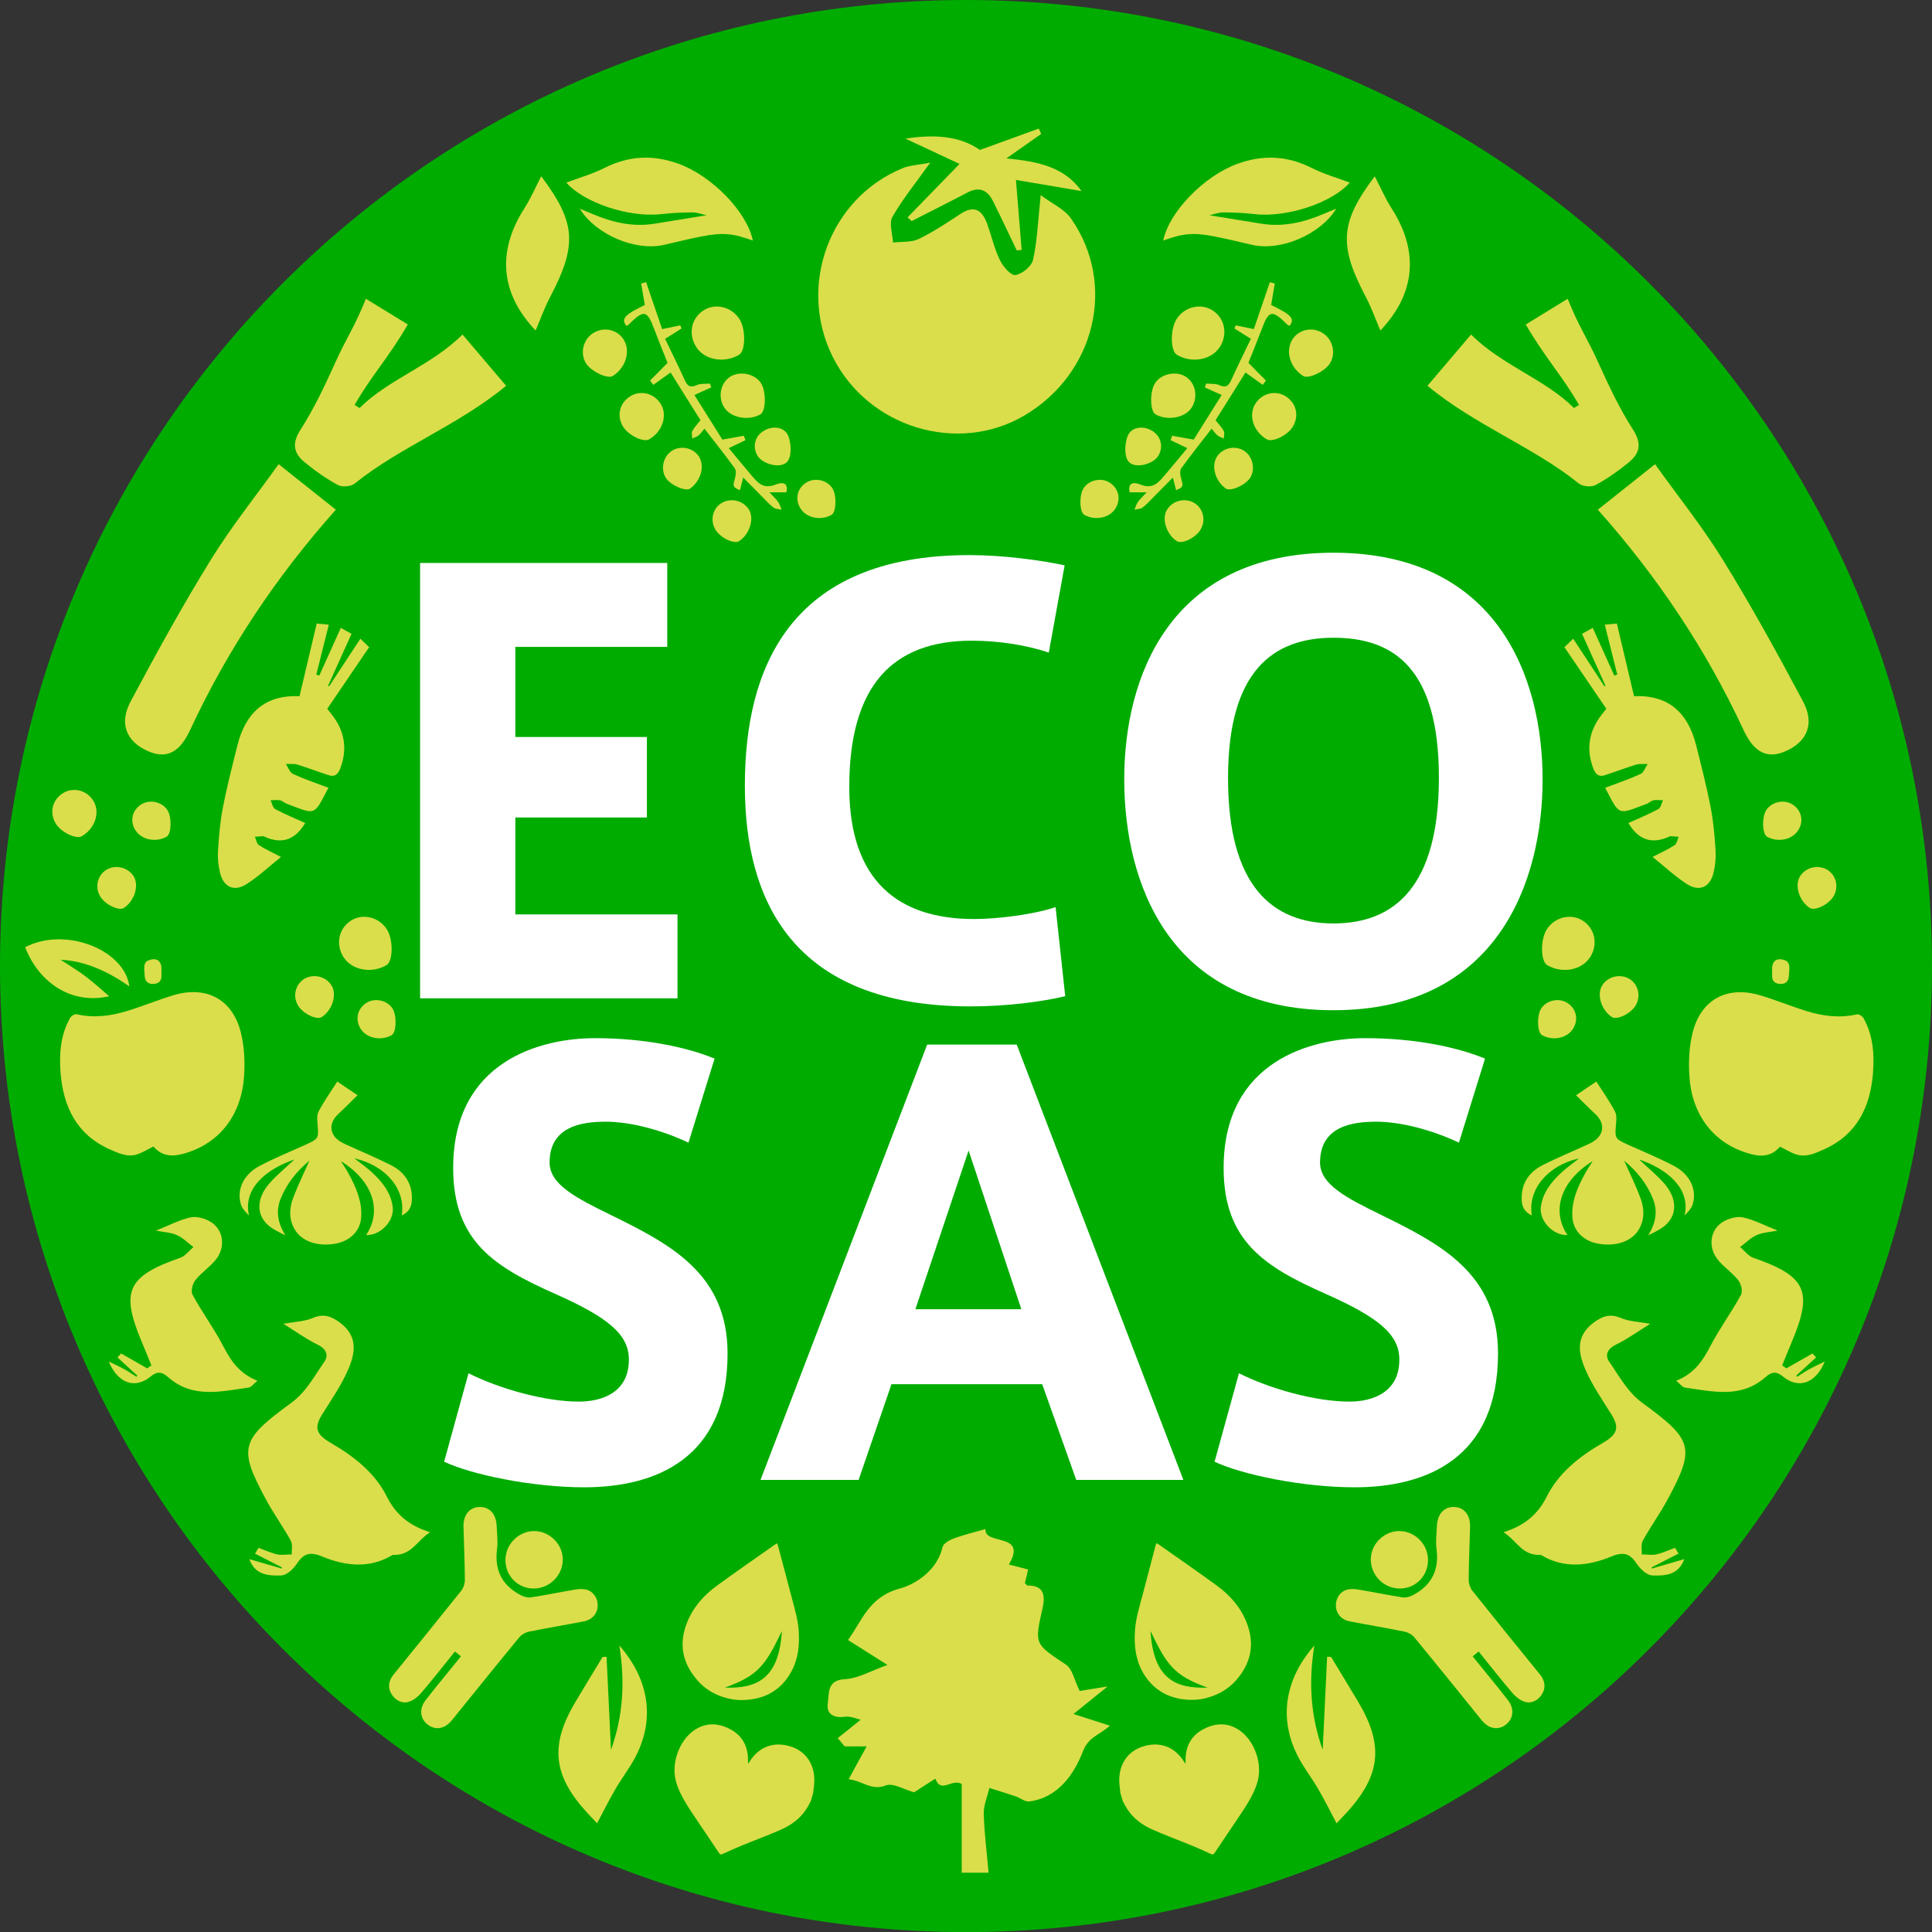 <?xml version="1.0" encoding="UTF-8"?> <svg xmlns="http://www.w3.org/2000/svg" id="_イヤー_2" viewBox="0 0 196.37 196.37"><rect x="0" y="0" width="196.37" height="196.37" fill="#333333" stroke="none"/><defs><style>.cls-1{fill:#00ac00;}.cls-2{fill:#fff;}.cls-3{fill:#dade4a;}</style></defs><g id="_イヤー_1-2"><g><path class="cls-1" d="M196.37,98.19c0,54.23-43.96,98.19-98.19,98.19S0,152.41,0,98.19,43.96,0,98.18,0s98.19,43.96,98.19,98.19"></path><path class="cls-3" d="M162.4,51.81c1.91-1.52,3.73-2.97,5.82-4.63,2.26,3.17,4.79,6.31,6.9,9.73,2.89,4.68,5.55,9.52,8.14,14.38,1.2,2.25,.44,4.06-1.7,5.03-1.89,.86-3.26,.22-4.35-2.13-3.82-8.22-8.81-15.66-14.81-22.39"></path><path class="cls-3" d="M145.09,39.21q1.35-1.59,4.43-5.21c3.15,3.15,7.51,4.53,10.46,7.47,.17-.1,.34-.21,.51-.31-1.76-3.06-3.46-4.81-5.41-8.18,1.35-.82,2.68-1.64,4.26-2.61,1.12,2.8,1.97,3.97,3.06,6.37,1.07,2.36,2.17,4.73,3.57,6.91,.92,1.43,.72,2.4-.4,3.33-1.06,.87-2.19,1.67-3.39,2.32-.43,.23-1.32,.15-1.7-.15-4.59-3.71-10.54-5.92-15.38-9.93"></path><path class="cls-3" d="M105.76,19.82c1.2,.9,2.43,1.44,3.09,2.38,4.68,6.67,2.48,15.78-4.73,20.03-6.78,4-15.89,1.22-19.47-5.94-3.63-7.23-.34-16.16,7.11-19.2,.75-.3,1.62-.33,2.79-.56-1.52,2.13-2.83,3.73-3.84,5.51-.37,.65,.01,1.73,.06,2.61,.87-.1,1.84,0,2.59-.35,1.49-.72,2.89-1.65,4.28-2.57,1.38-.9,2.18-.38,2.68,.98,.45,1.24,.74,2.55,1.31,3.73,.31,.65,1.13,1.59,1.58,1.52,.69-.11,1.64-.89,1.79-1.55,.42-1.87,.49-3.82,.78-6.6"></path><path class="cls-3" d="M102.26,16.1c3.37,.31,5.95,.92,7.67,3.32-2.23-.38-4.44-.75-6.67-1.13,.21,2.59,.39,4.85,.58,7.11-.16,.01-.33,.03-.5,.05-.81-1.69-1.6-3.39-2.44-5.06-.56-1.1-1.4-1.44-2.57-.82-1.88,.99-3.78,1.93-5.67,2.9l-.41-.38c1.66-1.71,3.33-3.42,5.28-5.43-1.65-.77-3.45-1.62-5.5-2.57,2.9-.45,5.51-.29,7.57,1.15,2.18-.79,4.08-1.48,5.98-2.17,.08,.18,.17,.36,.25,.54-1.04,.73-2.07,1.45-3.57,2.51"></path><path class="cls-3" d="M180.92,116.54c-.8,.96-1.82,1.08-3.03,.74-3.82-1.04-5.94-4.09-6.18-7.9-.1-1.49-.02-3.07,.35-4.5,.85-3.29,3.48-4.69,6.76-3.74,1.61,.47,3.17,1.12,4.77,1.62,1.68,.52,3.39,.74,5.15,.34,.19-.04,.55,.17,.66,.37,.99,1.75,1.12,3.69,.97,5.63-.28,3.44-1.65,6.23-4.97,7.72-.88,.39-1.79,.83-2.79,.53-.57-.17-1.08-.51-1.69-.8"></path><path class="cls-3" d="M161.9,118.01c-3.25,1.98-4.26,5.05-2.58,7.52-1.43,.07-2.87-1.41-2.71-2.82,.17-1.45,1.05-2.59,2.18-3.61,.52-.47,1.12-.89,1.72-1.36-3.19,.7-5.26,3.17-4.81,5.8-.79-.36-1.01-.95-1.03-1.58-.07-1.51,.59-2.76,2.15-3.55,1.34-.67,2.74-1.26,4.1-1.88,.28-.13,.57-.25,.83-.39,1.28-.67,1.46-1.91,.43-2.88-.66-.61-1.28-1.25-1.99-1.94,.69-.46,1.34-.9,2.06-1.39,.67,1.04,1.36,2.01,1.89,3.03,.22,.42,.14,.97,.1,1.45-.1,1.29-.08,1.34,1.23,1.94,1.55,.7,3.14,1.35,4.63,2.13,1.67,.86,2.41,2.44,1.94,3.94-.13,.42-.48,.78-.82,1.12,.67-2.83-1.96-4.81-4.61-5.68,.82,.77,1.69,1.49,2.43,2.3,1.31,1.42,1.5,3.02,.45,4.16-.48,.52-1.22,.88-1.96,1.23,.76-1.22,.99-2.44,.47-3.72-.6-1.49-1.58-2.75-2.92-3.86,.57,1.29,1.17,2.5,1.64,3.75,.4,1.05,.47,2.14-.11,3.18-.69,1.24-2.28,1.82-4.1,1.52-1.56-.26-2.6-1.3-2.69-2.69-.11-1.63,.53-3.1,1.33-4.53,.22-.4,.48-.78,.72-1.16"></path><path class="cls-3" d="M127.11,34.42c-.7-.44-1.17-.73-1.64-1.03,.05-.11,.08-.22,.13-.32,.57,.12,1.13,.23,1.84,.38,.53-1.55,1.08-3.16,1.63-4.77l.5,.14c-.12,.73-.24,1.46-.37,2.18,2.07,1,2.43,1.4,1.88,2.11-.07-.02-.15-.03-.19-.07-1.62-1.61-1.92-1.55-2.67,.48-.43,1.14-.9,2.27-1.33,3.36,.61,.63,1.2,1.21,1.78,1.8-.11,.15-.22,.3-.32,.44-.59-.42-1.18-.84-1.76-1.26-1.05,1.69-2.04,3.27-3.04,4.85,.34,.43,.65,.74,.84,1.11,.1,.2,0,.5,0,.75-.22-.1-.47-.17-.65-.32-.21-.17-.36-.41-.59-.68-1.09,1.41-2.13,2.7-3.09,4.04-.16,.23-.11,.7-.01,1.02,.23,.79,.22,.9-.51,1.19-.09-.36-.18-.71-.33-1.28-.72,.73-1.31,1.33-1.91,1.93-.38,.38-.74,.8-1.17,1.12-.21,.16-.54,.15-.82,.22,.11-.26,.18-.55,.34-.78,.18-.27,.43-.48,.9-.99-.74,0-1.22,0-1.72,0-.2-.74,.14-1.17,1.08-.79,1.33,.53,1.88-.26,2.54-1.03,.74-.86,1.46-1.75,2.23-2.67-.68-.32-1.19-.56-1.7-.81,.06-.15,.11-.3,.16-.45,.68,.13,1.36,.24,2.19,.39,.89-1.41,1.84-2.94,2.84-4.53-.56-.25-1.14-.52-1.71-.77,.04-.14,.09-.26,.13-.39,.45,.04,.95-.02,1.33,.15,.68,.31,.95,.1,1.23-.52,.63-1.4,1.32-2.78,2-4.2"></path><path class="cls-3" d="M123.97,35.28c-.84,1.31-2.83,1.67-4.34,.79-.68-.4-.7-2.6-.04-3.64,.81-1.27,2.49-1.66,3.69-.86,1.23,.82,1.53,2.42,.7,3.71"></path><path class="cls-3" d="M161.6,97.31c-.84,1.31-2.83,1.67-4.34,.79-.68-.4-.71-2.6-.04-3.64,.81-1.27,2.49-1.66,3.69-.86,1.23,.82,1.53,2.42,.7,3.71"></path><path class="cls-3" d="M134.5,33.89c.99,.66,1.3,2.05,.67,3.05-.52,.82-2.17,1.6-2.7,1.28-1.35-.83-1.86-2.56-1.1-3.73,.68-1.04,2.07-1.31,3.13-.6"></path><path class="cls-3" d="M121.11,41.44c-.66,1.04-2.47,1.36-3.67,.67-.55-.33-.59-2.26-.06-3.13,.6-.99,2.18-1.33,3.16-.68,1,.66,1.26,2.08,.57,3.15"></path><path class="cls-3" d="M131.38,43.4c-.53,.86-2.04,1.58-2.61,1.26-1.36-.77-1.91-2.44-1.19-3.6,.67-1.1,2.07-1.44,3.11-.77,1.09,.69,1.38,2,.69,3.12"></path><path class="cls-3" d="M121.37,51.11c.93,.54,1.23,1.78,.65,2.73-.5,.83-1.89,1.5-2.41,1.16-1.07-.71-1.56-2.28-.99-3.2,.56-.92,1.82-1.23,2.75-.69"></path><path class="cls-3" d="M185.7,88.39c.93,.54,1.23,1.78,.65,2.73-.5,.83-1.89,1.5-2.41,1.16-1.07-.71-1.56-2.28-.99-3.2,.56-.92,1.82-1.23,2.75-.69"></path><path class="cls-3" d="M165.59,99.48c.93,.55,1.23,1.78,.65,2.73-.51,.83-1.89,1.5-2.41,1.16-1.07-.7-1.56-2.28-.99-3.2,.56-.92,1.81-1.23,2.75-.69"></path><path class="cls-3" d="M126.45,45.82c.89,.58,1.18,1.88,.6,2.77-.49,.74-2.01,1.4-2.47,1.06-1.08-.79-1.49-2.28-.89-3.23,.57-.9,1.86-1.19,2.76-.6"></path><path class="cls-3" d="M113.37,51.69c-.6,.96-2.06,1.26-3.16,.64-.49-.28-.54-2.01-.07-2.71,.55-.85,1.81-1.11,2.66-.56,.92,.6,1.16,1.69,.57,2.63"></path><path class="cls-3" d="M159.88,104.57c-.6,.96-2.06,1.26-3.15,.64-.49-.28-.54-2.01-.08-2.71,.55-.85,1.81-1.11,2.66-.56,.92,.6,1.16,1.69,.57,2.63"></path><path class="cls-3" d="M182.76,84.4c-.6,.96-2.06,1.26-3.16,.64-.49-.28-.54-2.01-.07-2.71,.56-.85,1.81-1.11,2.67-.56,.92,.6,1.16,1.69,.57,2.63"></path><path class="cls-3" d="M117.14,43.81c.89,.56,1.13,1.65,.58,2.54-.54,.86-2.42,1.34-3.03,.54-.43-.55-.37-1.72-.11-2.48,.34-1.02,1.61-1.21,2.56-.6"></path><path class="cls-3" d="M67.63,34.42c.7-.44,1.17-.73,1.64-1.03-.04-.11-.08-.22-.13-.32-.56,.12-1.12,.23-1.84,.38-.53-1.55-1.08-3.16-1.63-4.77l-.5,.14c.12,.73,.24,1.46,.37,2.18-2.07,1-2.43,1.4-1.88,2.11,.07-.02,.15-.03,.19-.07,1.61-1.61,1.92-1.55,2.67,.48,.43,1.14,.9,2.27,1.33,3.36-.61,.63-1.19,1.21-1.78,1.8,.11,.15,.22,.3,.33,.44l1.76-1.26c1.05,1.69,2.04,3.27,3.04,4.85-.34,.43-.65,.74-.84,1.11-.1,.2,0,.5,0,.75,.22-.1,.47-.17,.65-.32,.21-.17,.36-.41,.59-.68,1.09,1.41,2.12,2.7,3.09,4.04,.16,.23,.1,.7,.01,1.02-.23,.79-.22,.9,.51,1.19,.09-.36,.19-.71,.33-1.28,.72,.73,1.31,1.33,1.91,1.93,.38,.38,.74,.8,1.17,1.12,.21,.16,.54,.15,.82,.22-.11-.26-.18-.55-.34-.78-.17-.27-.43-.48-.9-.99,.74,0,1.22,0,1.72,0,.2-.74-.14-1.17-1.08-.79-1.33,.53-1.88-.26-2.54-1.03-.74-.86-1.46-1.75-2.23-2.67,.68-.32,1.19-.56,1.7-.81-.06-.15-.11-.3-.17-.45-.67,.13-1.35,.24-2.18,.39-.89-1.41-1.84-2.94-2.84-4.53,.56-.25,1.13-.52,1.71-.77-.04-.14-.09-.26-.14-.39-.45,.04-.94-.02-1.33,.15-.68,.31-.96,.1-1.23-.52-.63-1.4-1.32-2.78-2-4.2"></path><path class="cls-3" d="M70.77,35.28c.84,1.31,2.83,1.67,4.34,.79,.68-.4,.71-2.6,.05-3.64-.82-1.27-2.49-1.66-3.69-.86-1.23,.82-1.53,2.42-.7,3.71"></path><path class="cls-3" d="M60.24,33.89c-.99,.66-1.3,2.05-.67,3.05,.52,.82,2.17,1.6,2.7,1.28,1.35-.83,1.86-2.56,1.1-3.73-.68-1.04-2.07-1.31-3.13-.6"></path><path class="cls-3" d="M73.63,41.44c.66,1.04,2.48,1.36,3.67,.67,.55-.33,.59-2.26,.07-3.13-.59-.99-2.18-1.33-3.17-.68-.99,.66-1.26,2.08-.57,3.15"></path><path class="cls-3" d="M63.36,43.4c.53,.86,2.04,1.58,2.61,1.26,1.36-.77,1.91-2.44,1.19-3.6-.67-1.1-2.07-1.44-3.12-.77-1.09,.69-1.38,2-.69,3.12"></path><path class="cls-3" d="M73.37,51.11c-.93,.54-1.23,1.78-.65,2.73,.51,.83,1.89,1.5,2.41,1.16,1.07-.71,1.56-2.28,.99-3.2-.56-.92-1.81-1.23-2.75-.69"></path><path class="cls-3" d="M68.29,45.82c-.89,.58-1.18,1.88-.6,2.77,.49,.74,2.01,1.4,2.47,1.06,1.08-.79,1.49-2.28,.89-3.23-.57-.9-1.86-1.19-2.76-.6"></path><path class="cls-3" d="M81.37,51.69c.6,.96,2.06,1.26,3.15,.64,.49-.28,.54-2.01,.08-2.71-.55-.85-1.81-1.11-2.67-.56-.92,.6-1.15,1.69-.56,2.63"></path><path class="cls-3" d="M77.59,43.81c-.89,.56-1.13,1.65-.58,2.54,.54,.86,2.42,1.34,3.04,.54,.42-.55,.37-1.72,.11-2.48-.34-1.02-1.61-1.21-2.56-.6"></path><path class="cls-3" d="M180.12,98.62c-.05-.99,.51-1.37,1.43-.96,.15,.07,.29,.32,.31,.5,.03,.36-.01,.72-.04,1.07-.04,.54-.36,.8-.87,.78-.55-.02-.87-.31-.83-.9,0-.16,0-.33,0-.49"></path><path class="cls-3" d="M166.08,70.76c3.58-.15,5.49,1.75,6.31,4.96,.53,2.12,1.08,4.24,1.49,6.39,.28,1.43,.4,2.89,.49,4.34,.05,.75-.03,1.54-.21,2.28-.35,1.43-1.41,1.93-2.66,1.15-1.21-.76-2.27-1.77-3.53-2.78,.92-.48,1.62-.79,2.24-1.2,.23-.15,.28-.56,.41-.85-.3-.02-.59-.05-.88-.06-.03,0-.06,.03-.09,.05q-2.62,1.2-4.14-1.39c1.02-.46,2.05-.88,3.04-1.41,.25-.13,.33-.59,.48-.9-.32,0-.65-.06-.96,0-.24,.05-.44,.26-.67,.35-3.03,1.14-2.73,1.28-4.25-1.62,1.2-.45,2.44-.87,3.61-1.41,.32-.15,.48-.67,.71-1.01-.38,.02-.8-.04-1.16,.06-1.07,.33-2.13,.74-3.19,1.08-.6,.2-.93-.07-1.16-.65-.72-1.85-.51-3.58,.61-5.2,.21-.3,.44-.57,.7-.9-1.42-2.09-2.83-4.16-4.26-6.26,.3-.29,.53-.51,.89-.86,1.08,1.63,2.12,3.23,3.17,4.83,.04-.02,.08-.04,.11-.06-.78-1.72-1.56-3.45-2.38-5.27,.34-.19,.64-.35,1.09-.6,.76,1.68,1.48,3.27,2.19,4.85,.1-.04,.2-.07,.3-.11-.42-1.67-.83-3.34-1.27-5.07,.43-.04,.78-.07,1.23-.11,.58,2.44,1.15,4.84,1.74,7.36"></path><path class="cls-3" d="M152.83,155.73c2.29-.71,3.55-1.96,4.38-3.61,1.17-2.35,3.25-4.05,5.7-5.46,1.52-.88,1.7-1.57,.87-2.91-.94-1.5-1.97-2.98-2.65-4.58-.7-1.63-1.04-3.38,.92-4.79,.82-.59,1.6-.89,2.69-.42,.84,.36,1.88,.39,2.99,.59-1.23,.76-2.29,1.54-3.48,2.12-.98,.48-1.1,1.14-.68,1.75,1,1.44,1.87,3.08,3.32,4.14,5.14,3.76,5.48,4.54,2.6,9.86-.76,1.42-1.73,2.75-2.51,4.17-.22,.4-.08,.93-.11,1.4,.5,0,1.02,.1,1.49,0,.65-.15,1.26-.44,1.89-.67,.12,.2,.24,.4,.36,.59-.9,.46-1.81,.93-2.72,1.39,0,.05,0,.09,0,.13,1.03-.3,2.06-.59,3.3-.96-.59,1.66-2.02,1.7-3.22,1.66-.58,0-1.26-.67-1.6-1.18-.64-.96-1.25-1.31-2.6-.74-2.36,.97-4.78,1.23-7.05-.11-.04-.03-.09-.06-.15-.06-1.88,.07-2.37-1.41-3.73-2.29"></path><path class="cls-3" d="M170.36,140.34c1.8-.7,2.69-1.99,3.46-3.48,.93-1.8,2.16-3.46,3.13-5.24,.21-.37,.02-1.13-.28-1.51-.63-.8-1.56-1.38-2.16-2.19-.93-1.27-.66-2.96,.61-3.73,.57-.35,1.44-.59,2.06-.45,1.14,.26,2.19,.82,3.5,1.34-.83,.16-1.54,.19-2.14,.46-.62,.28-1.12,.8-1.67,1.21,.44,.37,.81,.9,1.33,1.09,5.37,1.86,6.09,3.38,3.95,8.48-.35,.82-.67,1.64-1.01,2.47,.15,.09,.29,.19,.43,.29,.89-.5,1.77-1.01,2.65-1.51,.12,.14,.24,.27,.37,.4-.67,.61-1.34,1.22-2.01,1.84l.08,.13c.41-.26,.82-.54,1.25-.78,.45-.25,.92-.46,1.56-.77-.93,2.25-2.69,2.82-4.26,1.51-.67-.55-1.15-.47-1.76,.07-2.51,2.21-5.37,1.45-8.17,1.07-.28-.03-.5-.37-.9-.69"></path><path class="cls-3" d="M135.29,168.41c.92,1.52,1.85,3.04,2.76,4.57,2.61,4.38,2.3,7.45-1.16,11.24-.38,.41-.77,.82-1.04,1.1-.63-1.19-1.21-2.36-1.87-3.49-.59-1.02-1.31-1.96-1.88-2.98-2.15-3.86-1.66-8.01,1.49-11.6-.6,3.74-.38,7.17,.85,10.61,.15-3.24,.3-6.35,.45-9.46,.13,0,.26,0,.4,.02"></path><path class="cls-3" d="M122.59,172.6c-.58,.14-1.17,.2-1.76,.17-.53-.03-1.05-.1-1.56-.26-.99-.29-1.86-.87-2.51-1.66-.24-.29-.45-.6-.63-.92-.73-1.31-.87-2.75-.77-4.22,.08-1.22,.45-2.38,.76-3.55,.43-1.66,.88-3.32,1.31-4.98,.03-.1,.06-.21,.1-.34,.1,.06,.18,.1,.26,.15,1.94,1.37,3.9,2.72,5.82,4.12,1.54,1.12,2.75,2.53,3.3,4.4,.59,1.99,.07,3.73-1.26,5.26-.8,.92-1.89,1.53-3.06,1.82"></path><path class="cls-3" d="M116.97,166.04c.29,4.85,2.52,5.87,5.8,5.76-3.51-1.25-4.19-2.42-5.8-5.76"></path><path class="cls-3" d="M90.21,169.23c-1.68-1.06-2.72-1.72-4.02-2.54,1.45-1.96,2.1-4.38,5.27-5.23,1.56-.42,3.8-1.83,4.34-4.21,.08-.37,.72-.73,1.17-.89,1-.37,2.04-.61,3.2-.95-.19,1.71,4.33,.3,2.37,3.61,.75,.19,1.33,.34,1.96,.5-.12,.48-.22,.93-.33,1.39,.1,.08,.2,.25,.3,.25,1.78-.03,1.74,1.22,1.49,2.33-.82,3.64-.82,3.57,2.38,5.7,.67,.45,.86,1.6,1.4,2.68,.4-.07,1.3-.21,2.84-.46-1.41,1.14-2.24,1.81-3.47,2.8,1.5,.48,2.5,.8,3.7,1.19-1.13,1.01-2.16,1.1-2.76,2.65-.84,2.18-2.46,4.67-5.43,5.05-.44,.06-.92-.36-1.39-.52-.89-.3-1.78-.57-2.67-.85-.2,.87-.59,1.75-.57,2.61,.05,1.92,.3,3.84,.49,6h-2.73v-9.01c-.99-.61-2.12,1.03-2.68-.55-.83,.53-1.67,1.07-2.16,1.39-1.02-.28-2.14-.98-2.87-.7-1.46,.58-2.37-.47-3.78-.63,.59-1.09,1.13-2.08,1.83-3.34h-2.24c-.23-.28-.46-.56-.7-.84,.75-.59,1.49-1.19,2.33-1.87-.38-.07-1.02-.38-1.61-.3-1.18,.17-1.9-.32-1.73-1.38,.15-.96-.13-2.35,1.75-2.44,1.33-.07,2.61-.84,4.33-1.45"></path><path class="cls-3" d="M114.12,183.06c-.08-.27-.16-.53-.24-.8-.04-.44-.12-.88-.12-1.33,0-1.65,.89-2.95,2.42-3.42,1.51-.47,2.94-.11,3.95,1.23,.12,.16,.22,.33,.35,.52,.01-.05,.02-.07,.02-.09,0-.09,0-.17,0-.26,0-1.43,.59-2.54,1.88-3.19,1.24-.63,2.49-.64,3.66,.19,1.41,1,2.43,3.41,1.68,5.5-.38,1.08-.98,2.03-1.61,2.97-.89,1.32-1.78,2.65-2.67,3.97-.13,.19-.23,.15-.4,.07-.68-.31-1.36-.62-2.05-.9-1.28-.52-2.58-1-3.85-1.56-1.06-.47-1.99-1.15-2.62-2.17-.14-.23-.27-.47-.4-.72"></path><path class="cls-3" d="M150.29,167.86c-.22,.17-.37,.3-.61,.49,.18,.22,.35,.42,.51,.63,1.03,1.28,2.08,2.53,3.09,3.84,.67,.87,.55,1.87-.22,2.47-.78,.6-1.73,.45-2.44-.42-2.28-2.81-4.55-5.64-6.86-8.44-.23-.28-.64-.52-1.01-.59-1.84-.38-3.7-.68-5.55-1.04-.85-.16-1.38-.77-1.42-1.55-.04-.76,.42-1.49,1.16-1.68,.37-.09,.78-.07,1.15,0,1.5,.25,2.98,.56,4.48,.79,.33,.05,.74-.07,1.06-.24,1.87-.99,2.66-2.53,2.38-4.67-.1-.76,0-1.56,.04-2.35,.05-1.22,.72-1.95,1.74-1.93,1.03,.03,1.66,.81,1.63,2.02-.05,1.81-.13,3.61-.14,5.42,0,.35,.14,.77,.35,1.05,2.29,2.87,4.61,5.72,6.92,8.57,.51,.64,.57,1.34,.18,1.97-.4,.65-1.13,1.01-1.82,.75-.44-.16-.85-.49-1.16-.84-1.02-1.19-1.99-2.42-2.97-3.64-.15-.19-.3-.37-.48-.6"></path><path class="cls-3" d="M139.97,160.33c-1-1.26-.81-3.04,.44-4.05,1.27-1.04,3.07-.83,4.1,.47,.99,1.25,.8,3.09-.43,4.08-1.25,1.01-3.1,.78-4.12-.5"></path><path class="cls-3" d="M34.14,51.81c-1.91-1.52-3.73-2.97-5.82-4.63-2.26,3.17-4.79,6.31-6.9,9.73-2.89,4.68-5.55,9.52-8.14,14.38-1.2,2.25-.44,4.06,1.7,5.03,1.89,.86,3.26,.22,4.35-2.13,3.82-8.22,8.81-15.66,14.81-22.39"></path><path class="cls-3" d="M51.44,39.21q-1.35-1.59-4.43-5.21c-3.15,3.15-7.51,4.53-10.46,7.47-.17-.1-.34-.21-.51-.31,1.76-3.06,3.46-4.81,5.41-8.18-1.35-.82-2.68-1.64-4.26-2.61-1.12,2.8-1.97,3.97-3.06,6.37-1.07,2.36-2.17,4.73-3.57,6.91-.92,1.43-.72,2.4,.4,3.33,1.06,.87,2.19,1.67,3.39,2.32,.43,.23,1.32,.15,1.7-.15,4.59-3.71,10.54-5.92,15.38-9.93"></path><path class="cls-3" d="M13.92,117.34c-.99,.3-1.91-.14-2.79-.53-3.32-1.49-4.68-4.28-4.97-7.72-.15-1.94-.03-3.87,.97-5.63,.11-.2,.47-.41,.66-.37,1.76,.4,3.47,.18,5.15-.34,1.61-.49,3.16-1.14,4.77-1.62,3.28-.95,5.9,.45,6.75,3.74,.37,1.43,.45,3.01,.35,4.5-.25,3.81-2.37,6.86-6.18,7.9-1.2,.34-2.23,.21-3.03-.74-.61,.3-1.12,.63-1.69,.8"></path><path class="cls-3" d="M34.63,118.01c3.25,1.98,4.26,5.05,2.58,7.52,1.43,.07,2.87-1.41,2.71-2.82-.17-1.45-1.05-2.59-2.18-3.61-.52-.47-1.12-.89-1.72-1.36,3.19,.7,5.26,3.17,4.81,5.8,.79-.36,1.01-.95,1.03-1.58,.07-1.51-.59-2.76-2.15-3.55-1.34-.67-2.74-1.26-4.1-1.88-.28-.13-.57-.25-.83-.39-1.28-.67-1.46-1.91-.43-2.88,.66-.61,1.28-1.25,1.99-1.94-.69-.46-1.34-.9-2.06-1.39-.67,1.04-1.36,2.01-1.89,3.03-.22,.42-.14,.97-.1,1.45,.1,1.29,.08,1.34-1.23,1.94-1.55,.7-3.14,1.35-4.63,2.13-1.67,.86-2.41,2.44-1.94,3.94,.13,.42,.48,.78,.82,1.12-.67-2.83,1.96-4.81,4.61-5.68-.82,.77-1.69,1.49-2.43,2.3-1.31,1.42-1.5,3.02-.45,4.16,.48,.52,1.22,.88,1.96,1.23-.76-1.22-.99-2.44-.47-3.72,.6-1.49,1.58-2.75,2.92-3.86-.57,1.29-1.17,2.5-1.64,3.75-.4,1.05-.47,2.14,.11,3.18,.69,1.24,2.28,1.82,4.1,1.52,1.56-.26,2.6-1.3,2.69-2.69,.11-1.63-.53-3.1-1.33-4.53-.22-.4-.48-.78-.72-1.16"></path><path class="cls-3" d="M2.56,96.28c1.36,3.53,4.64,5.87,8.54,4.98-.86-.74-1.6-1.41-2.4-2.02-.78-.59-1.63-1.09-2.54-1.69,2.28,.11,4.57,1.01,6.99,2.71-.51-3.8-6.63-6.1-10.59-3.98"></path><path class="cls-3" d="M34.94,97.31c.84,1.31,2.83,1.67,4.34,.79,.68-.4,.71-2.6,.04-3.64-.81-1.27-2.49-1.66-3.69-.86-1.23,.82-1.53,2.42-.7,3.71"></path><path class="cls-3" d="M5.69,83.74c.53,.86,2.04,1.58,2.61,1.26,1.36-.77,1.91-2.44,1.19-3.6-.67-1.1-2.07-1.44-3.11-.77-1.09,.69-1.38,2-.69,3.12"></path><path class="cls-3" d="M10.84,88.39c-.93,.54-1.23,1.78-.65,2.73,.5,.83,1.89,1.5,2.41,1.16,1.07-.71,1.56-2.28,.99-3.2-.56-.92-1.82-1.23-2.75-.69"></path><path class="cls-3" d="M30.95,99.48c-.93,.55-1.23,1.78-.65,2.73,.51,.83,1.89,1.5,2.41,1.16,1.07-.7,1.56-2.28,.99-3.2-.56-.92-1.81-1.23-2.75-.69"></path><path class="cls-3" d="M36.66,104.57c.6,.96,2.06,1.26,3.15,.64,.49-.28,.54-2.01,.08-2.71-.55-.85-1.81-1.11-2.66-.56-.92,.6-1.16,1.69-.57,2.63"></path><path class="cls-3" d="M13.78,84.4c.6,.96,2.06,1.26,3.16,.64,.49-.28,.54-2.01,.07-2.71-.56-.85-1.81-1.11-2.67-.56-.92,.6-1.16,1.69-.57,2.63"></path><path class="cls-3" d="M16.41,98.62c.05-.99-.51-1.37-1.43-.96-.15,.07-.29,.32-.31,.5-.03,.36,.01,.72,.04,1.07,.04,.54,.36,.8,.87,.78,.55-.02,.87-.31,.83-.9,0-.16,0-.33,0-.49"></path><path class="cls-3" d="M30.45,70.76c-3.58-.15-5.49,1.75-6.31,4.96-.53,2.12-1.08,4.24-1.49,6.39-.28,1.43-.4,2.89-.49,4.34-.05,.75,.03,1.54,.21,2.28,.35,1.43,1.41,1.93,2.66,1.15,1.21-.76,2.27-1.77,3.53-2.78-.92-.48-1.62-.79-2.24-1.2-.23-.15-.28-.56-.41-.85,.3-.02,.59-.05,.88-.06,.03,0,.06,.03,.09,.05q2.62,1.2,4.14-1.39c-1.02-.46-2.05-.88-3.04-1.41-.25-.13-.33-.59-.48-.9,.32,0,.65-.06,.96,0,.24,.05,.44,.26,.67,.35,3.03,1.14,2.73,1.28,4.25-1.62-1.2-.45-2.44-.87-3.61-1.41-.32-.15-.48-.67-.71-1.01,.38,.02,.8-.04,1.16,.06,1.07,.33,2.13,.74,3.19,1.08,.6,.2,.93-.07,1.16-.65,.72-1.85,.51-3.58-.61-5.2-.21-.3-.45-.57-.7-.9,1.42-2.09,2.83-4.16,4.26-6.26-.3-.29-.53-.51-.89-.86-1.08,1.63-2.12,3.23-3.17,4.83-.04-.02-.08-.04-.11-.06,.78-1.72,1.56-3.45,2.38-5.27-.34-.19-.64-.35-1.09-.6-.76,1.68-1.48,3.27-2.19,4.85-.1-.04-.2-.07-.3-.11,.42-1.67,.83-3.34,1.27-5.07-.43-.04-.78-.07-1.23-.11-.58,2.44-1.15,4.84-1.74,7.36"></path><path class="cls-3" d="M43.7,155.73c-2.29-.71-3.55-1.96-4.38-3.61-1.17-2.35-3.25-4.05-5.7-5.46-1.52-.88-1.7-1.57-.87-2.91,.94-1.5,1.97-2.98,2.65-4.58,.7-1.63,1.04-3.38-.92-4.79-.82-.59-1.6-.89-2.69-.42-.84,.36-1.88,.39-2.99,.59,1.23,.76,2.29,1.54,3.48,2.12,.98,.48,1.1,1.14,.68,1.75-1,1.44-1.87,3.08-3.32,4.14-5.14,3.76-5.48,4.54-2.6,9.86,.76,1.42,1.73,2.75,2.51,4.17,.22,.4,.08,.93,.11,1.4-.5,0-1.02,.1-1.49,0-.65-.15-1.26-.44-1.89-.67-.12,.2-.24,.4-.36,.59,.9,.46,1.81,.93,2.72,1.39,0,.05,0,.09,0,.13-1.03-.3-2.06-.59-3.3-.96,.59,1.66,2.02,1.7,3.22,1.66,.58,0,1.26-.67,1.6-1.18,.64-.96,1.25-1.31,2.6-.74,2.36,.97,4.78,1.23,7.05-.11,.04-.03,.09-.06,.15-.06,1.88,.07,2.37-1.41,3.73-2.29"></path><path class="cls-3" d="M26.17,140.34c-1.8-.7-2.69-1.99-3.46-3.48-.93-1.8-2.16-3.46-3.13-5.24-.21-.37-.02-1.13,.28-1.51,.63-.8,1.56-1.38,2.16-2.19,.93-1.27,.66-2.96-.61-3.73-.57-.35-1.44-.59-2.06-.45-1.14,.26-2.19,.82-3.5,1.34,.83,.16,1.54,.19,2.14,.46,.62,.28,1.12,.8,1.67,1.21-.44,.37-.81,.9-1.33,1.09-5.37,1.86-6.09,3.38-3.95,8.48,.35,.82,.67,1.64,1.01,2.47-.15,.09-.29,.19-.43,.29-.89-.5-1.77-1.01-2.65-1.51-.12,.14-.24,.27-.37,.4,.67,.61,1.34,1.22,2.01,1.84l-.08,.13c-.41-.26-.82-.54-1.25-.78-.45-.25-.92-.46-1.56-.77,.93,2.25,2.69,2.82,4.26,1.51,.67-.55,1.15-.47,1.76,.07,2.51,2.21,5.37,1.45,8.17,1.07,.28-.03,.5-.37,.9-.69"></path><path class="cls-3" d="M61.25,168.41c-.92,1.52-1.85,3.04-2.76,4.57-2.61,4.38-2.3,7.45,1.16,11.24,.38,.41,.77,.82,1.04,1.1,.63-1.19,1.21-2.36,1.87-3.49,.59-1.02,1.31-1.96,1.88-2.98,2.15-3.86,1.66-8.01-1.49-11.6,.6,3.74,.38,7.17-.85,10.61-.15-3.24-.3-6.35-.45-9.46-.13,0-.26,0-.4,.02"></path><path class="cls-3" d="M70.89,170.79c-1.34-1.53-1.86-3.27-1.27-5.26,.56-1.87,1.76-3.28,3.3-4.4,1.92-1.4,3.88-2.75,5.82-4.12,.07-.05,.16-.09,.26-.15,.04,.14,.07,.24,.1,.34,.44,1.66,.89,3.32,1.32,4.98,.3,1.17,.67,2.32,.76,3.55,.1,1.47-.04,2.91-.77,4.21-.18,.33-.39,.64-.63,.93-.66,.8-1.52,1.37-2.51,1.66-.51,.15-1.03,.23-1.56,.26-.6,.03-1.19-.03-1.76-.17-1.18-.29-2.26-.9-3.06-1.82"></path><path class="cls-3" d="M82.41,183.06c.08-.27,.16-.53,.24-.8,.04-.44,.12-.88,.12-1.33,0-1.65-.89-2.95-2.42-3.42-1.51-.47-2.94-.11-3.95,1.23-.12,.16-.22,.33-.35,.52-.01-.05-.02-.07-.02-.09,0-.09,0-.17,0-.26,0-1.43-.59-2.54-1.88-3.19-1.24-.63-2.49-.64-3.66,.19-1.41,1-2.43,3.41-1.68,5.5,.38,1.08,.98,2.03,1.61,2.97,.89,1.32,1.78,2.65,2.67,3.97,.13,.19,.23,.15,.4,.07,.68-.31,1.36-.62,2.05-.9,1.28-.52,2.58-1,3.85-1.56,1.06-.47,1.99-1.15,2.62-2.17,.14-.23,.27-.47,.4-.72"></path><path class="cls-3" d="M46.24,167.86c.22,.17,.37,.3,.61,.49-.18,.22-.35,.42-.51,.63-1.03,1.28-2.08,2.53-3.09,3.84-.67,.87-.55,1.87,.22,2.47,.78,.6,1.73,.45,2.44-.42,2.28-2.81,4.55-5.64,6.86-8.44,.23-.28,.64-.52,1.01-.59,1.84-.38,3.7-.68,5.55-1.04,.85-.16,1.38-.77,1.42-1.55,.04-.76-.42-1.49-1.16-1.68-.37-.09-.78-.07-1.15,0-1.5,.25-2.98,.56-4.48,.79-.33,.05-.74-.07-1.06-.24-1.87-.99-2.66-2.53-2.38-4.67,.1-.76,0-1.56-.04-2.35-.05-1.22-.72-1.95-1.74-1.93-1.03,.03-1.66,.81-1.63,2.02,.05,1.81,.13,3.61,.14,5.42,0,.35-.14,.77-.35,1.05-2.29,2.87-4.61,5.72-6.92,8.57-.51,.64-.57,1.34-.18,1.97,.4,.65,1.13,1.01,1.82,.75,.44-.16,.85-.49,1.16-.84,1.02-1.19,1.99-2.42,2.97-3.64,.15-.19,.3-.37,.48-.6"></path><path class="cls-3" d="M56.56,160.33c1-1.26,.81-3.04-.45-4.05-1.27-1.04-3.07-.83-4.1,.47-.99,1.25-.8,3.09,.43,4.08,1.25,1.01,3.1,.78,4.12-.5"></path><path class="cls-1" d="M116.94,165.78c.29,4.84,2.52,5.87,5.8,5.75-3.51-1.24-4.19-2.42-5.8-5.75"></path><path class="cls-1" d="M79.47,165.78c-.29,4.84-2.53,5.87-5.8,5.75,3.51-1.24,4.19-2.42,5.8-5.75"></path><path class="cls-3" d="M122.93,21.88c1.75,.29,3.49,.56,5.23,.85,2.22,.37,4.31-.11,6.33-.97,.42-.18,.83-.35,1.32-.54-1.62,2.63-5.65,4.33-8.54,3.67-1.26-.29-2.51-.6-3.78-.85-2.2-.43-3.22-.33-5.26,.41,.6-2.92,4.16-6.58,7.57-7.81,2.57-.93,5.03-.82,7.5,.42,1.27,.64,2.66,1.03,3.89,1.5-1.76,2.02-6.33,3.59-9.71,3.2-1.03-.12-2.07-.17-3.11-.17-.5,0-1,.19-1.43,.29"></path><path class="cls-3" d="M139.73,17.92c.58,1.11,1.06,2.24,1.72,3.27,2.81,4.38,2.41,8.67-1.15,12.4-.48-1.12-.9-2.32-1.49-3.43-2.77-5.26-2.6-7.57,.92-12.24"></path><path class="cls-3" d="M71.81,21.88c-1.75,.29-3.49,.56-5.23,.85-2.22,.37-4.31-.11-6.33-.97-.42-.18-.83-.35-1.31-.54,1.61,2.63,5.64,4.33,8.54,3.67,1.26-.29,2.51-.6,3.78-.85,2.2-.43,3.22-.33,5.26,.41-.6-2.92-4.16-6.58-7.57-7.81-2.57-.93-5.03-.82-7.49,.42-1.27,.64-2.67,1.03-3.9,1.5,1.76,2.02,6.33,3.59,9.71,3.2,1.03-.12,2.08-.17,3.11-.17,.5,0,1,.19,1.43,.29"></path><path class="cls-3" d="M55.01,17.92c-.58,1.11-1.06,2.24-1.72,3.27-2.81,4.38-2.41,8.67,1.15,12.4,.48-1.12,.9-2.32,1.49-3.43,2.77-5.26,2.6-7.57-.92-12.24"></path><polygon class="cls-2" points="52.38 74.91 65.75 74.91 65.75 83.09 52.38 83.09 52.38 92.94 68.86 92.94 68.86 101.47 42.7 101.47 42.7 57.22 67.82 57.22 67.82 65.75 52.38 65.75 52.38 74.91"></polygon><path class="cls-2" d="M75.71,79.81c0-11.64,4.38-23.39,22.82-23.39,3.4,0,7.26,.52,9.68,1.04l-1.61,8.87c-2.19-.75-5.07-1.21-7.84-1.21-8.07,0-12.44,4.61-12.44,14.87,0,9.62,5.07,13.42,12.67,13.42,2.42,0,6.1-.46,8.3-1.21l.98,9.05c-2.36,.58-6.05,1.04-9.62,1.04-18.27,0-22.94-11-22.94-22.41v-.06Z"></path><path class="cls-2" d="M114.27,79.17c0-10.25,4.55-22.99,21.26-22.99s21.26,12.74,21.26,23.05-4.55,23.45-21.26,23.45-21.26-12.96-21.26-23.45v-.06Zm10.55-.06c0,10.94,4.49,14.75,10.72,14.75s10.71-3.8,10.71-14.81-4.49-14.23-10.71-14.23-10.72,3.46-10.72,14.23v.06Z"></path><path class="cls-2" d="M69.98,116.14c-2.82-1.33-5.99-2.13-8.41-2.13s-5.71,.46-5.71,4.15c0,2.25,2.76,3.63,6.16,5.3,6.1,2.99,11.93,5.99,11.93,14.11,0,10.6-7.2,13.6-14.58,13.6-5.24,0-11.4-1.27-14.23-2.6l2.48-8.99c3.11,1.56,7.72,2.88,11.23,2.88,2.24,0,5.07-.86,5.07-4.26,0-2.53-2.02-4.26-7.49-6.69-6.1-2.71-10.37-5.3-10.37-12.79,0-10.94,8.99-13.2,14.41-13.2,5.07,0,9.39,.93,12.16,2.08l-2.65,8.53Z"></path><path class="cls-2" d="M94.24,106.17h9.1l16.94,44.25h-10.89l-3.46-9.73h-15.32l-3.34,9.73h-9.97l16.94-44.25Zm9.57,26.9l-5.36-16.13-5.41,16.13h10.77Z"></path><path class="cls-2" d="M148.29,116.14c-2.82-1.33-5.99-2.13-8.41-2.13s-5.71,.46-5.71,4.15c0,2.25,2.76,3.63,6.16,5.3,6.1,2.99,11.93,5.99,11.93,14.11,0,10.6-7.2,13.6-14.58,13.6-5.24,0-11.4-1.27-14.23-2.6l2.48-8.99c3.11,1.56,7.72,2.88,11.23,2.88,2.24,0,5.07-.86,5.07-4.26,0-2.53-2.02-4.26-7.49-6.69-6.1-2.71-10.37-5.3-10.37-12.79,0-10.94,8.99-13.2,14.41-13.2,5.07,0,9.39,.93,12.16,2.08l-2.65,8.53Z"></path></g></g></svg> 